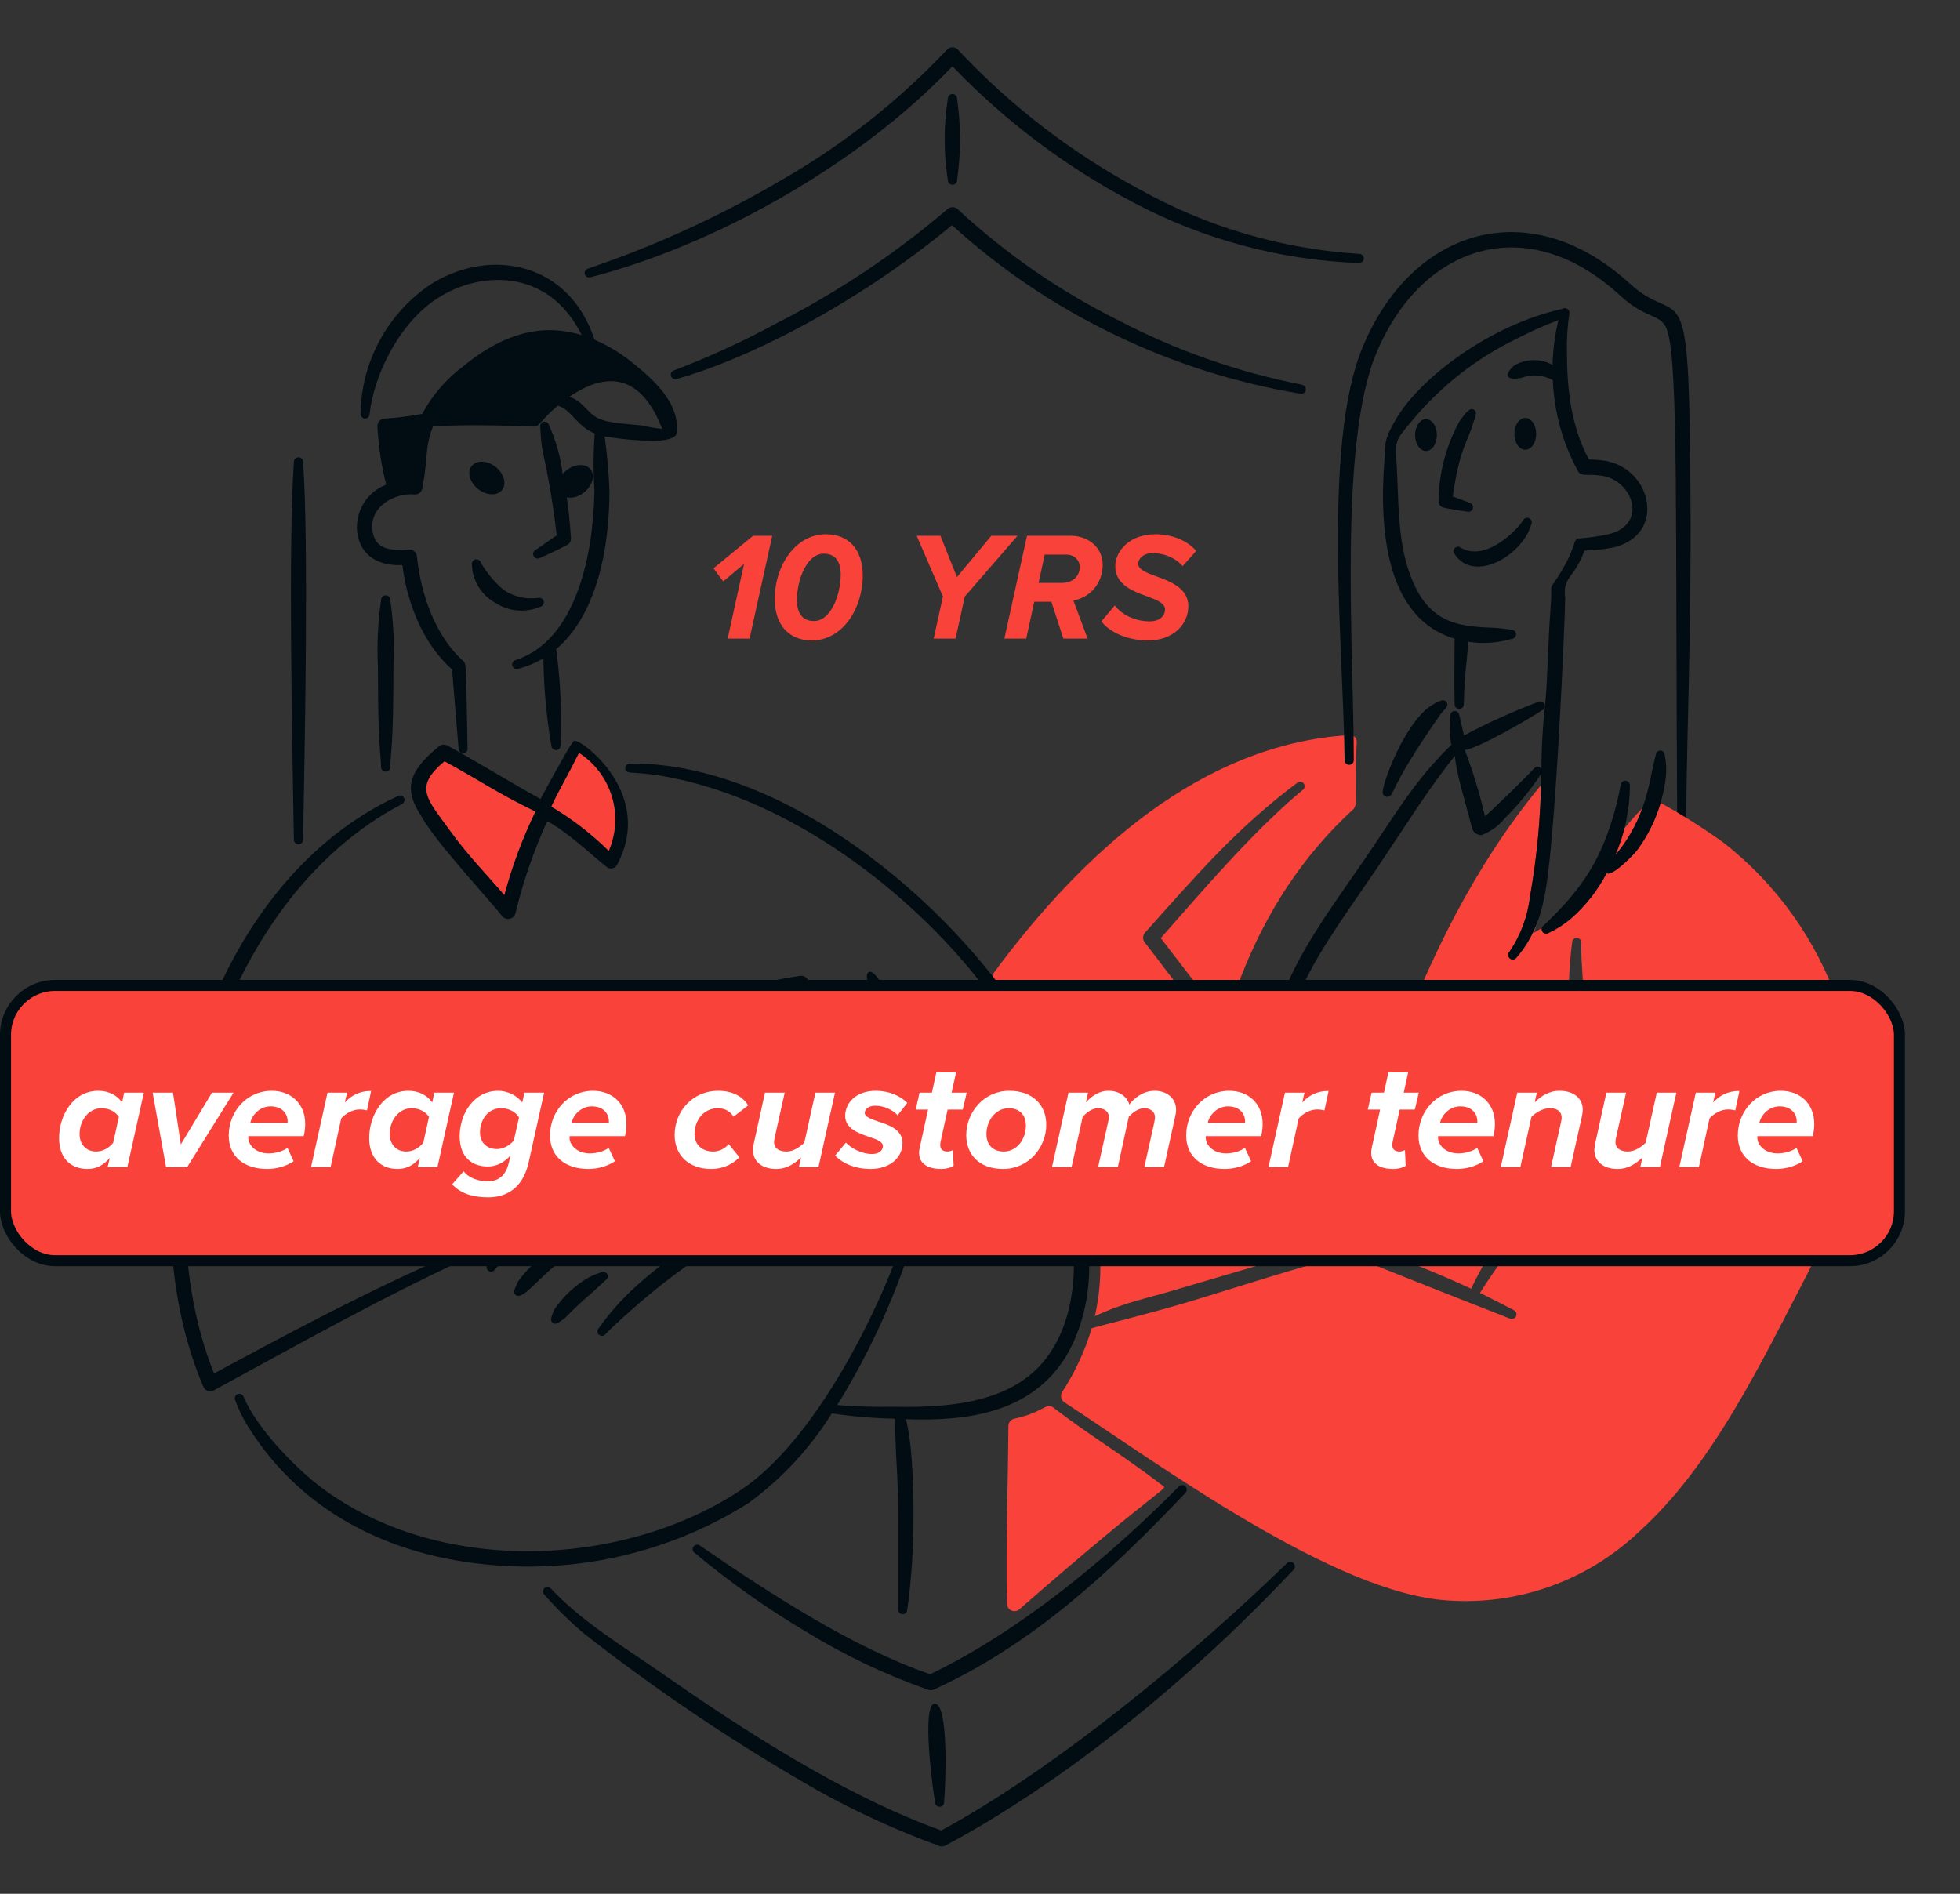 <svg width="178" height="172" viewBox="0 0 178 172" fill="none" xmlns="http://www.w3.org/2000/svg">
<rect x="0" y="0" width="178" height="172" fill="#333333" stroke="none"/>
<path d="M101.684 105.878C100.966 101.644 100.589 97.671 100.291 93.844C100.284 93.717 100.313 93.59 100.375 93.478C100.438 93.366 100.53 93.274 100.643 93.213C102.041 92.453 105.115 90.734 107.179 89.784C104.995 86.971 105.133 87.093 103.966 85.6C103.863 85.473 103.809 85.313 103.813 85.15C103.817 84.986 103.879 84.829 103.989 84.707C108.931 79.173 112.336 75.211 117.824 71.083C117.91 71.016 118.018 70.985 118.126 70.998C118.234 71.011 118.332 71.067 118.399 71.152C118.466 71.237 118.497 71.346 118.484 71.454C118.471 71.562 118.416 71.66 118.33 71.727C113.699 75.545 108.601 81.617 105.418 85.198C109.165 90.122 109.038 89.722 108.938 90.197C108.823 90.746 109.053 90.219 101.657 94.188C101.902 98.924 102.283 103.21 102.608 105.921C104.197 106.059 105.77 106.337 107.31 106.752C107.922 106.899 108.605 107.254 108.657 106.757C109.976 94.063 113.498 82.082 122.972 73.431L123.148 73.001C123.148 71.613 123.102 69.26 123.214 67.388C123.217 67.304 123.203 67.22 123.172 67.142C123.141 67.064 123.093 66.993 123.033 66.933C122.973 66.874 122.902 66.828 122.823 66.798C122.744 66.769 122.66 66.755 122.576 66.76C109.098 67.561 98.331 77.447 90.285 88.309C90.19 88.432 90.142 88.584 90.15 88.739C90.158 88.893 90.222 89.04 90.329 89.151C91.945 90.912 93.437 92.784 94.794 94.752C93.898 95.564 93.047 96.423 92.243 97.326C92.136 97.455 92.082 97.62 92.09 97.787C92.098 97.955 92.168 98.114 92.287 98.232C94.64 100.601 96.564 103.361 97.973 106.388C99.171 106.002 100.427 105.829 101.684 105.878Z" fill="#F9423A"/>
<path d="M131.943 45.094L133.483 45.666C133.586 45.699 133.673 45.77 133.725 45.864C133.776 45.959 133.789 46.071 133.761 46.175C133.732 46.279 133.664 46.368 133.572 46.423C133.479 46.479 133.368 46.495 133.263 46.471C132.555 46.359 132.381 46.363 131.107 46.111C130.969 46.076 130.847 45.994 130.763 45.879C130.679 45.764 130.637 45.623 130.646 45.481C130.674 42.976 131.316 40.517 132.515 38.318C133.191 37.349 133.506 37.008 133.857 37.21C134.155 37.403 134.047 37.719 133.771 38.482C133.341 39.999 132.67 40.556 132.055 44.263C132.007 44.541 131.965 44.818 131.943 45.094Z" fill="#010D13"/>
<path d="M132.12 50.346C133.832 52.969 138.236 50.513 139.071 47.616C139.094 47.567 139.108 47.514 139.111 47.459C139.114 47.405 139.106 47.35 139.088 47.299C139.069 47.248 139.041 47.2 139.005 47.16C138.969 47.12 138.925 47.087 138.875 47.063C138.826 47.039 138.773 47.026 138.719 47.023C138.664 47.02 138.61 47.028 138.559 47.046C138.507 47.064 138.46 47.092 138.419 47.129C138.379 47.165 138.346 47.209 138.322 47.258C137.815 48.088 134.968 51.063 132.691 49.758C132.612 49.687 132.509 49.65 132.403 49.654C132.297 49.657 132.197 49.702 132.123 49.778C132.049 49.854 132.007 49.956 132.007 50.062C132.006 50.168 132.047 50.27 132.12 50.346Z" fill="#010D13"/>
<path d="M153.126 74.281C153.24 63.686 153.721 55.587 153.457 38.952C153.232 24.768 152.2 29.592 148.045 25.782C139.053 17.537 128.333 20.568 123.761 31.496C120.05 40.367 122.02 59.016 122.111 69.07C122.117 69.178 122.164 69.279 122.243 69.353C122.321 69.426 122.425 69.467 122.533 69.466C122.641 69.465 122.744 69.422 122.821 69.347C122.898 69.272 122.943 69.169 122.946 69.062C122.946 59.119 121.542 40.235 125.015 32.02C129.212 22.09 138.782 19.159 147.099 26.811C149.693 29.197 150.927 28.359 151.455 30.149C152.427 33.442 152.148 47.722 152.315 74.279C152.309 74.336 152.316 74.393 152.334 74.447C152.352 74.5 152.38 74.55 152.419 74.592C152.457 74.634 152.503 74.667 152.555 74.69C152.607 74.713 152.663 74.725 152.719 74.725C152.776 74.725 152.832 74.714 152.884 74.691C152.936 74.668 152.983 74.635 153.021 74.593C153.059 74.551 153.088 74.502 153.107 74.448C153.125 74.395 153.131 74.338 153.126 74.281Z" fill="#010D13"/>
<path d="M126.048 72.362C125.784 72.418 125.674 72.24 125.586 72.11C125.316 71.65 127.59 65.402 130.161 63.969C130.659 63.691 131.119 63.414 131.372 63.77C131.605 64.099 131.255 64.336 130.865 64.814C126.081 71.618 126.658 72.299 126.048 72.362Z" fill="#010D13"/>
<path d="M137.53 39.404C137.53 39.787 137.635 40.155 137.82 40.426C138.006 40.698 138.258 40.85 138.52 40.85C138.783 40.85 139.034 40.698 139.22 40.426C139.406 40.155 139.51 39.787 139.51 39.404C139.51 39.02 139.406 38.652 139.22 38.381C139.034 38.109 138.783 37.957 138.52 37.957C138.258 37.957 138.006 38.109 137.82 38.381C137.635 38.652 137.53 39.02 137.53 39.404Z" fill="#010D13"/>
<path d="M128.512 39.514C128.512 39.898 128.616 40.266 128.802 40.537C128.987 40.808 129.239 40.96 129.502 40.96C129.764 40.96 130.016 40.808 130.202 40.537C130.387 40.266 130.491 39.898 130.491 39.514C130.491 39.13 130.387 38.762 130.202 38.491C130.016 38.22 129.764 38.067 129.502 38.067C129.239 38.067 128.987 38.22 128.802 38.491C128.616 38.762 128.512 39.13 128.512 39.514Z" fill="#010D13"/>
<path d="M42.857 51.302C42.883 52.017 43.095 52.713 43.474 53.321C43.852 53.929 44.382 54.427 45.013 54.767C45.612 55.152 46.296 55.384 47.005 55.443C47.715 55.501 48.428 55.385 49.082 55.104C49.136 55.089 49.186 55.063 49.229 55.029C49.273 54.995 49.309 54.952 49.336 54.903C49.363 54.855 49.38 54.801 49.385 54.746C49.391 54.691 49.386 54.635 49.37 54.582C49.354 54.529 49.327 54.479 49.291 54.436C49.256 54.394 49.212 54.358 49.163 54.333C49.114 54.307 49.06 54.292 49.004 54.288C48.949 54.283 48.893 54.29 48.841 54.307C47.762 54.45 46.668 54.197 45.761 53.596C44.925 52.894 44.218 52.052 43.671 51.108C43.642 51.004 43.574 50.914 43.481 50.859C43.387 50.804 43.276 50.787 43.171 50.812C43.065 50.837 42.973 50.902 42.915 50.993C42.856 51.085 42.836 51.195 42.857 51.302Z" fill="#010D13"/>
<path d="M43.422 44.419C43.603 44.562 43.804 44.678 44.011 44.759C44.219 44.841 44.43 44.887 44.632 44.894C44.834 44.902 45.023 44.871 45.189 44.804C45.355 44.736 45.493 44.633 45.598 44.501C45.702 44.369 45.769 44.21 45.796 44.033C45.823 43.856 45.809 43.665 45.754 43.47C45.7 43.276 45.606 43.081 45.478 42.898C45.35 42.716 45.191 42.548 45.01 42.405C44.828 42.262 44.628 42.146 44.42 42.065C44.213 41.983 44.002 41.938 43.8 41.93C43.598 41.922 43.408 41.953 43.243 42.02C43.077 42.088 42.938 42.191 42.834 42.323C42.73 42.455 42.662 42.614 42.635 42.791C42.608 42.968 42.623 43.159 42.677 43.354C42.732 43.549 42.826 43.743 42.954 43.926C43.081 44.108 43.24 44.276 43.422 44.419Z" fill="#010D13"/>
<path d="M53.631 42.629C53.121 41.982 51.865 42.139 51.101 43.054C50.913 41.514 50.492 40.011 49.853 38.597C49.824 38.495 49.757 38.409 49.666 38.356C49.575 38.303 49.468 38.288 49.365 38.312C49.263 38.337 49.175 38.4 49.118 38.488C49.061 38.577 49.04 38.684 49.06 38.787C49.129 39.45 49.078 39.733 49.258 40.859C49.83 43.424 50.263 46.017 50.556 48.628L48.643 49.949C48.593 49.974 48.548 50.008 48.512 50.05C48.476 50.092 48.449 50.141 48.432 50.194C48.416 50.247 48.41 50.303 48.416 50.358C48.422 50.413 48.439 50.466 48.466 50.514C48.521 50.611 48.612 50.682 48.719 50.713C48.826 50.743 48.941 50.73 49.038 50.676C49.873 50.294 50.103 50.225 51.568 49.458C51.666 49.395 51.744 49.306 51.795 49.202C51.845 49.097 51.865 48.981 51.854 48.865C51.714 47.066 51.665 46.439 51.469 45.167C52.87 45.476 54.438 43.653 53.631 42.629Z" fill="#010D13"/>
<path d="M57.045 32.632C56.103 31.918 55.078 31.321 53.993 30.854C51.648 23.712 44.432 22.478 39.15 25.8C37.205 27.097 35.605 28.849 34.489 30.904C33.373 32.959 32.775 35.255 32.746 37.593C32.746 37.701 32.786 37.804 32.86 37.883C32.933 37.962 33.034 38.01 33.142 38.018C33.195 38.02 33.248 38.011 33.298 37.992C33.349 37.974 33.395 37.945 33.433 37.908C33.472 37.872 33.504 37.828 33.526 37.779C33.547 37.73 33.559 37.677 33.56 37.624C33.965 33.961 36.352 29.16 39.895 26.987C43.5 24.717 49.732 24.21 52.826 30.427C49.616 29.457 46.105 29.941 42.043 33.287C40.511 34.434 39.249 35.904 38.345 37.591C34.9 38.206 34.847 37.829 34.452 38.239C34.329 38.376 34.266 38.556 34.276 38.74C34.367 40.52 34.634 42.288 35.074 44.015C34.232 44.336 33.517 44.924 33.04 45.688C32.562 46.453 32.347 47.352 32.428 48.25C32.621 50.071 33.903 51.437 36.542 51.323C36.96 54.744 38.416 58.472 41.053 60.802L41.647 68.012C41.647 68.066 41.659 68.119 41.68 68.168C41.702 68.218 41.733 68.262 41.772 68.299C41.811 68.336 41.857 68.365 41.908 68.384C41.958 68.403 42.012 68.411 42.066 68.408C42.121 68.407 42.175 68.395 42.226 68.372C42.276 68.349 42.321 68.316 42.358 68.275C42.395 68.234 42.423 68.186 42.441 68.133C42.459 68.081 42.466 68.026 42.461 67.971C42.319 60.023 42.329 60.285 42.066 60.024C39.522 57.782 38.196 53.884 37.864 50.535C37.844 50.354 37.756 50.187 37.617 50.069C37.477 49.952 37.298 49.892 37.116 49.903C35.633 49.994 34.025 50.04 33.817 48.113C33.596 45.963 35.833 44.768 37.645 44.904C37.806 44.917 37.966 44.87 38.095 44.774C38.224 44.677 38.314 44.537 38.348 44.379C38.899 41.567 38.54 40.754 39.327 38.725C42.176 38.553 45.497 38.629 48.443 38.745C49.051 38.773 48.959 38.274 50.652 36.845C51.88 37.172 52.39 38.732 54.011 39.37C53.881 41.102 53.872 42.842 53.985 44.576C53.886 50.383 52.334 58.164 46.815 59.953C46.709 59.982 46.619 60.052 46.565 60.147C46.511 60.243 46.497 60.355 46.527 60.461C46.556 60.567 46.626 60.656 46.721 60.71C46.816 60.764 46.929 60.778 47.035 60.749C47.846 60.537 48.625 60.215 49.35 59.793C49.381 62.454 49.622 65.108 50.071 67.731C50.08 67.84 50.13 67.942 50.212 68.015C50.294 68.088 50.4 68.127 50.51 68.124C50.566 68.123 50.62 68.111 50.67 68.087C50.721 68.064 50.766 68.031 50.803 67.99C50.84 67.948 50.868 67.9 50.886 67.848C50.904 67.795 50.91 67.739 50.906 67.684C51.037 64.77 50.904 61.851 50.508 58.961C54.292 55.75 55.349 49.562 55.349 44.578C55.29 42.925 55.143 41.276 54.91 39.639C56.255 39.866 57.615 39.999 58.979 40.035C59.623 40.083 61.38 39.988 61.442 39.347C61.806 36.574 59.251 34.354 57.045 32.632ZM58.277 38.64C57.019 38.492 55.241 38.468 54.252 37.952C53.31 37.466 52.909 36.399 51.7 36.041C55.595 33.375 58.438 34.527 60.138 38.95C59.511 38.887 58.89 38.784 58.277 38.64Z" fill="#010D13"/>
<path d="M52.294 67.295C53.188 67.467 59.409 72.266 56.033 78.561C55.988 78.641 55.926 78.71 55.852 78.763C55.777 78.817 55.691 78.853 55.601 78.87C55.51 78.886 55.417 78.882 55.329 78.859C55.24 78.835 55.157 78.792 55.087 78.733C53.497 77.464 51.608 75.618 49.698 74.58C48.476 77.265 47.511 80.06 46.817 82.928C46.787 83.053 46.723 83.168 46.631 83.26C46.54 83.351 46.425 83.415 46.299 83.444C46.173 83.473 46.041 83.466 45.919 83.425C45.797 83.383 45.689 83.309 45.606 83.209C44.27 81.517 39.626 76.558 38.282 74.164C36.811 71.905 36.783 70.277 39.866 67.785C39.974 67.698 40.105 67.645 40.242 67.632C40.38 67.619 40.518 67.647 40.64 67.713C43.175 69.097 47.036 71.457 49.087 72.563C52.223 66.783 52.088 67.252 52.294 67.295ZM40.372 69.144C37.542 71.514 38.77 72.51 40.9 75.476C42.448 77.631 44.199 79.418 45.802 81.283C46.5 78.676 47.442 76.14 48.617 73.71C45.096 71.991 43.59 70.894 40.372 69.144ZM52.584 68.376C51.552 70.495 50.803 71.673 50.076 73.257C51.971 74.378 53.722 75.728 55.288 77.276C55.962 75.712 56.059 73.96 55.563 72.332C55.068 70.703 54.011 69.302 52.58 68.379L52.584 68.376Z" fill="#010D13"/>
<path d="M44.202 112.76C43.748 111.507 37.637 96.351 36.548 96.799C35.28 97.362 42.801 111.929 43.328 112.925C33.599 117.012 24.677 121.937 19.434 124.741C12.523 107.361 19.804 81.752 36.504 73.028C36.553 73.005 36.597 72.973 36.634 72.933C36.671 72.894 36.699 72.847 36.718 72.796C36.736 72.745 36.744 72.691 36.742 72.637C36.739 72.583 36.726 72.53 36.702 72.481C36.653 72.385 36.568 72.311 36.465 72.276C36.363 72.24 36.25 72.246 36.152 72.292C17.723 80.77 11.04 108.547 18.467 125.951C18.504 126.038 18.559 126.116 18.628 126.18C18.697 126.244 18.778 126.293 18.867 126.324C18.956 126.355 19.051 126.367 19.145 126.36C19.238 126.352 19.33 126.325 19.413 126.281C26.249 122.574 35.495 117.331 44.137 113.49C44.206 113.46 44.265 113.412 44.309 113.352C44.353 113.291 44.38 113.219 44.387 113.145C44.394 113.07 44.38 112.995 44.347 112.927C44.315 112.859 44.265 112.802 44.202 112.76Z" fill="#010D13"/>
<path d="M71.102 104.485C68.617 104.167 66.156 103.687 63.733 103.048C63.623 103.013 63.525 102.95 63.447 102.864C63.37 102.779 63.317 102.674 63.293 102.562C62.291 98.524 62.322 98.913 60.632 92.677C60.59 92.516 60.607 92.345 60.679 92.195C60.752 92.045 60.875 91.926 61.027 91.858C64.756 90.323 68.655 89.241 72.642 88.634C72.802 88.605 72.967 88.634 73.108 88.715C73.249 88.796 73.356 88.925 73.411 89.078C74.713 92.803 74.974 95.774 75.325 99.867C75.332 99.954 71.557 104.571 71.102 104.485ZM72.311 90.087C68.83 90.677 65.418 91.619 62.127 92.899C62.962 95.854 63.817 98.964 64.503 101.895C66.64 102.486 68.806 102.968 70.992 103.338L74.424 99.468C73.938 96.296 73.232 93.162 72.311 90.087H72.311Z" fill="#010D13"/>
<path d="M93.229 93.067C86.309 81.846 71.102 69.203 57.199 69.347C57.145 69.345 57.09 69.355 57.04 69.374C56.989 69.394 56.943 69.424 56.904 69.462C56.865 69.5 56.834 69.546 56.813 69.596C56.792 69.646 56.781 69.7 56.781 69.755C56.781 70.535 57.605 69.784 62.324 70.934C74.291 73.819 85.98 83.723 91.914 93.317C89.609 95.881 86.917 98.433 84.776 101.171C84.049 98.505 80.159 87.689 78.911 88.281C78.379 88.534 79.02 89.943 80.252 92.833C81.742 96.295 82.358 98.216 83.353 100.77C83.772 101.874 84.213 102.968 84.63 104.064C84.664 104.17 84.739 104.257 84.837 104.309C84.935 104.36 85.049 104.371 85.156 104.339C85.262 104.307 85.352 104.235 85.405 104.138C85.459 104.041 85.473 103.927 85.443 103.82C85.298 103.287 85.179 102.749 85.048 102.214C85.02 102.104 86.94 100.051 87.335 99.634C89.249 97.656 91.272 95.794 93.164 93.817C93.254 93.715 93.308 93.587 93.319 93.452C93.331 93.317 93.299 93.182 93.229 93.067Z" fill="#010D13"/>
<path d="M44.925 115.326C47.419 112.673 48.853 110.527 52.052 110.923C54.483 111.224 55.368 112.106 59.025 112.157C60.389 112.177 61.752 112.071 63.072 112.06C63.182 112.063 63.289 112.022 63.368 111.946C63.448 111.871 63.495 111.766 63.498 111.656C63.5 111.546 63.459 111.44 63.384 111.36C63.308 111.28 63.204 111.234 63.094 111.231C61.573 111.137 59.993 111.029 58.431 110.861C55.124 110.509 54.338 109.809 52.228 109.54C51.203 109.385 50.155 109.488 49.18 109.838C48.204 110.188 47.331 110.775 46.638 111.546C45.691 112.517 44.898 113.626 44.284 114.835C44.249 114.876 44.223 114.924 44.207 114.976C44.192 115.027 44.187 115.082 44.193 115.136C44.199 115.189 44.216 115.241 44.243 115.288C44.27 115.335 44.307 115.376 44.35 115.408C44.393 115.441 44.442 115.465 44.494 115.479C44.547 115.493 44.601 115.496 44.655 115.488C44.709 115.481 44.76 115.462 44.806 115.435C44.853 115.407 44.893 115.37 44.925 115.326Z" fill="#010D13"/>
<path d="M50.248 115.089C50.858 114.546 51.513 114.055 52.206 113.622C52.258 113.604 52.305 113.575 52.346 113.538C52.386 113.5 52.418 113.455 52.441 113.405C52.463 113.355 52.476 113.301 52.477 113.246C52.478 113.191 52.468 113.136 52.448 113.085C52.409 112.984 52.331 112.902 52.233 112.857C52.134 112.812 52.021 112.808 51.919 112.845C50.779 113.082 49.727 113.634 48.885 114.438C48.188 114.996 47.573 115.649 47.058 116.377C46.719 117.077 46.557 117.387 46.839 117.616C47.427 118.102 48.77 116.278 50.248 115.089Z" fill="#010D13"/>
<path d="M51.282 119.73C52.098 118.886 52.957 118.084 53.856 117.328C53.873 117.311 54.841 116.405 54.974 116.29C55.023 116.264 55.068 116.228 55.103 116.184C55.139 116.141 55.166 116.09 55.181 116.036C55.197 115.982 55.202 115.926 55.195 115.87C55.188 115.814 55.17 115.76 55.142 115.711C55.114 115.663 55.076 115.62 55.031 115.586C54.986 115.553 54.934 115.528 54.88 115.515C54.825 115.501 54.768 115.499 54.713 115.509C54.657 115.518 54.604 115.538 54.556 115.568C54.065 115.726 53.593 115.94 53.149 116.204C52.035 116.916 51.077 117.847 50.333 118.94C50.058 119.614 49.919 119.928 50.201 120.144C50.468 120.345 50.674 120.163 51.282 119.73Z" fill="#010D13"/>
<path d="M54.977 121.182C55.983 120.156 57.249 119.05 58.343 118.107C61.646 115.286 65.254 112.843 69.099 110.824C71.9 109.286 77.211 106.666 78.976 105.866C79.075 105.82 79.152 105.738 79.193 105.637C79.234 105.536 79.235 105.424 79.196 105.322C79.151 105.221 79.069 105.141 78.966 105.099C78.864 105.058 78.749 105.058 78.646 105.1C71.383 107.801 63.08 111.877 57.441 117.113C56.295 118.185 55.263 119.372 54.361 120.656C54.326 120.696 54.299 120.743 54.282 120.794C54.265 120.845 54.258 120.899 54.262 120.952C54.266 121.006 54.28 121.058 54.304 121.106C54.328 121.154 54.362 121.197 54.403 121.231C54.443 121.266 54.491 121.293 54.542 121.309C54.593 121.326 54.647 121.332 54.7 121.327C54.754 121.323 54.806 121.307 54.853 121.283C54.901 121.258 54.943 121.224 54.977 121.182Z" fill="#010D13"/>
<path d="M97.915 108.598C96.453 104.147 93.719 101.509 91.161 98.364C91.129 98.32 91.089 98.284 91.043 98.256C90.997 98.228 90.946 98.21 90.893 98.202C90.84 98.194 90.786 98.196 90.734 98.209C90.681 98.222 90.632 98.246 90.589 98.278C90.504 98.344 90.447 98.44 90.431 98.547C90.415 98.654 90.441 98.763 90.503 98.851C93.146 102.716 95.511 105.512 96.596 109.023C97.986 113.141 97.949 118.782 95.564 122.553C92.667 127.307 86.67 127.891 81.068 127.764C79.39 127.797 77.71 127.746 76.037 127.609C79.193 122.518 81.64 117.021 83.312 111.269C83.343 111.164 83.331 111.051 83.279 110.954C83.227 110.858 83.139 110.786 83.034 110.755C82.929 110.724 82.816 110.736 82.719 110.788C82.623 110.84 82.551 110.928 82.52 111.033C80.078 118.843 73.985 130.937 67.212 135.371C56.5 142.457 39.486 143.19 28.74 134.76C26.632 133.079 23.296 129.673 22.118 126.848C22.077 126.748 21.999 126.668 21.9 126.625C21.802 126.582 21.69 126.58 21.59 126.618C21.489 126.656 21.407 126.733 21.362 126.83C21.317 126.928 21.312 127.04 21.348 127.141C21.66 127.992 22.058 128.808 22.536 129.577C27.636 137.769 36.283 141.68 45.698 142.211C53.539 142.694 61.335 140.7 67.981 136.511C71 134.305 73.567 131.541 75.543 128.367C77.449 128.653 79.371 128.813 81.298 128.847C81.307 132.585 81.556 133.605 81.556 137.208C81.574 138.433 81.556 135.434 81.556 146.168C81.55 146.278 81.588 146.385 81.662 146.467C81.735 146.55 81.838 146.599 81.948 146.606C82.058 146.613 82.166 146.577 82.249 146.504C82.332 146.432 82.383 146.33 82.392 146.22C82.709 143.926 82.893 141.616 82.942 139.301C82.99 136.393 82.974 131.728 82.279 128.895C88.076 129.111 93.667 128.214 96.755 123.282C99.375 118.913 99.429 113.421 97.915 108.598Z" fill="#010D13"/>
<path d="M105.502 134.862C101.474 131.8 99.052 130.445 95.669 127.845C95.012 127.333 94.788 128.27 92.106 128.852C91.954 128.888 91.82 128.974 91.724 129.097C91.628 129.219 91.577 129.37 91.578 129.525C91.549 134.392 91.337 140.338 91.446 145.678C91.451 145.805 91.492 145.928 91.564 146.033C91.636 146.138 91.736 146.221 91.852 146.272C91.968 146.323 92.097 146.341 92.222 146.323C92.348 146.305 92.467 146.252 92.564 146.171C106.211 134.246 106.162 135.341 105.502 134.862Z" fill="#F9423A"/>
<path d="M84.475 152.061C92.645 148.124 100.729 141.416 107.066 135.003C107.145 134.925 107.251 134.882 107.362 134.882C107.473 134.882 107.58 134.925 107.659 135.003C107.734 135.082 107.775 135.187 107.775 135.296C107.775 135.405 107.734 135.51 107.659 135.59C100.836 142.772 93.834 149.309 84.827 153.444C84.662 153.524 84.472 153.535 84.299 153.475C80.396 152.101 76.65 150.315 73.125 148.148C69.589 146.046 66.227 143.664 63.072 141.025C63.028 140.994 62.99 140.954 62.961 140.908C62.933 140.862 62.914 140.811 62.906 140.757C62.898 140.703 62.901 140.648 62.915 140.596C62.928 140.543 62.953 140.494 62.986 140.452C63.018 140.409 63.059 140.372 63.105 140.345C63.151 140.318 63.202 140.3 63.255 140.292C63.308 140.284 63.362 140.287 63.414 140.301C63.466 140.314 63.515 140.338 63.557 140.37C69.984 144.779 77.449 149.64 84.475 152.061Z" fill="#010D13"/>
<path d="M85.486 166.249C95.917 160.589 108.26 150.343 116.876 141.975C116.953 141.898 117.058 141.854 117.167 141.853C117.276 141.851 117.382 141.892 117.462 141.966C117.542 142.041 117.589 142.144 117.595 142.253C117.601 142.362 117.564 142.469 117.493 142.551C106.68 154.057 95.145 162.667 85.861 167.617C85.777 167.662 85.685 167.689 85.591 167.697C85.496 167.704 85.401 167.692 85.311 167.661C81.527 166.282 77.857 164.61 74.334 162.658C66.912 158.433 59.81 153.668 53.086 148.403C51.782 147.305 50.561 146.111 49.435 144.83C49.396 144.792 49.365 144.746 49.344 144.695C49.324 144.645 49.314 144.591 49.315 144.536C49.315 144.481 49.327 144.427 49.35 144.377C49.372 144.327 49.404 144.283 49.444 144.245C49.484 144.208 49.531 144.18 49.583 144.161C49.634 144.143 49.689 144.135 49.743 144.138C49.798 144.141 49.851 144.155 49.9 144.18C49.949 144.204 49.993 144.238 50.028 144.28C52.9 147.329 56.556 149.499 59.949 151.864C67.671 157.249 76.648 163.061 85.486 166.249Z" fill="#010D13"/>
<path d="M84.927 163.706C84.93 163.76 84.943 163.813 84.966 163.862C84.989 163.911 85.022 163.955 85.062 163.991C85.103 164.027 85.15 164.055 85.201 164.073C85.252 164.091 85.306 164.098 85.36 164.095C85.414 164.092 85.467 164.078 85.516 164.053C85.564 164.029 85.607 163.996 85.643 163.955C85.678 163.914 85.705 163.867 85.722 163.815C85.739 163.764 85.745 163.709 85.741 163.655C85.881 161.9 86.171 154.625 84.861 154.734C83.707 154.827 84.668 162.359 84.927 163.706Z" fill="#010D13"/>
<path d="M86.496 6.02C77.789 15.165 64.652 22.344 53.611 25.185C53.559 25.199 53.505 25.203 53.452 25.197C53.399 25.19 53.347 25.173 53.3 25.147C53.253 25.121 53.212 25.085 53.179 25.043C53.146 25.001 53.121 24.952 53.107 24.901C53.092 24.849 53.088 24.795 53.095 24.741C53.101 24.688 53.118 24.636 53.145 24.589C53.171 24.543 53.206 24.501 53.249 24.468C53.291 24.435 53.339 24.41 53.391 24.396C59.493 22.329 65.367 19.644 70.922 16.382C76.503 13.194 81.581 9.198 85.992 4.523C86.058 4.452 86.139 4.395 86.228 4.357C86.318 4.319 86.414 4.3 86.512 4.302C86.609 4.303 86.705 4.325 86.793 4.366C86.881 4.407 86.96 4.466 87.024 4.54C91.8 9.644 97.38 13.93 103.543 17.229C109.669 20.636 116.48 22.627 123.476 23.057C123.583 23.067 123.683 23.118 123.753 23.199C123.824 23.28 123.86 23.386 123.854 23.494C123.849 23.601 123.802 23.702 123.723 23.776C123.644 23.849 123.54 23.89 123.432 23.888C116.271 23.627 109.262 21.747 102.931 18.391C96.821 15.181 91.271 11.003 86.496 6.02Z" fill="#010D13"/>
<path d="M86.455 20.451C77.167 28.15 67.185 32.835 61.444 34.422C61.393 34.438 61.339 34.444 61.285 34.439C61.232 34.434 61.18 34.418 61.132 34.393C61.085 34.368 61.043 34.334 61.008 34.292C60.974 34.251 60.948 34.203 60.932 34.152C60.916 34.1 60.911 34.046 60.916 33.993C60.921 33.939 60.936 33.887 60.962 33.84C60.987 33.792 61.021 33.75 61.062 33.716C61.104 33.681 61.151 33.656 61.203 33.64C64.365 32.436 67.443 31.025 70.419 29.416C76.026 26.567 81.275 23.064 86.058 18.98C86.193 18.868 86.365 18.81 86.54 18.818C86.715 18.826 86.881 18.9 87.004 19.024C91.338 23.05 96.227 26.432 101.522 29.068C106.783 31.819 112.414 33.797 118.24 34.941C118.349 34.96 118.447 35.021 118.513 35.111C118.579 35.201 118.607 35.313 118.591 35.423C118.57 35.531 118.507 35.626 118.417 35.689C118.327 35.752 118.216 35.777 118.107 35.76C112.144 34.769 106.357 32.915 100.929 30.256C95.661 27.694 90.787 24.392 86.455 20.451Z" fill="#010D13"/>
<path d="M86.08 8.955C85.693 11.41 85.693 13.909 86.08 16.364C86.08 16.475 86.124 16.581 86.203 16.66C86.281 16.738 86.387 16.782 86.498 16.782C86.609 16.782 86.715 16.738 86.794 16.66C86.872 16.581 86.916 16.475 86.916 16.364C87.277 13.908 87.277 11.412 86.916 8.955C86.916 8.844 86.872 8.738 86.794 8.66C86.715 8.581 86.609 8.537 86.498 8.537C86.387 8.537 86.281 8.581 86.203 8.66C86.124 8.738 86.08 8.844 86.08 8.955Z" fill="#010D13"/>
<path d="M26.69 41.95C26.165 49.42 26.548 68.114 26.69 76.264C26.69 76.375 26.734 76.481 26.812 76.56C26.891 76.638 26.997 76.682 27.108 76.682C27.219 76.682 27.325 76.638 27.403 76.56C27.482 76.481 27.526 76.375 27.526 76.264C27.668 68.125 28.051 49.427 27.526 41.95C27.526 41.839 27.482 41.733 27.403 41.655C27.325 41.576 27.219 41.532 27.108 41.532C26.997 41.532 26.891 41.576 26.812 41.655C26.734 41.733 26.69 41.839 26.69 41.95Z" fill="#010D13"/>
<path d="M34.609 54.488C34.317 56.498 34.221 58.532 34.323 60.56C34.323 68.037 34.581 68.249 34.609 69.666C34.609 69.777 34.653 69.884 34.731 69.962C34.81 70.04 34.916 70.084 35.027 70.084C35.138 70.084 35.244 70.04 35.322 69.962C35.401 69.884 35.445 69.777 35.445 69.666C35.478 68.118 35.73 67.919 35.73 60.56C35.832 58.532 35.736 56.498 35.445 54.488C35.445 54.377 35.401 54.271 35.322 54.193C35.244 54.114 35.138 54.07 35.027 54.07C34.916 54.07 34.81 54.114 34.731 54.193C34.653 54.271 34.609 54.377 34.609 54.488Z" fill="#010D13"/>
<path d="M40.9 75.48C42.448 77.635 44.199 79.422 45.802 81.287C46.499 78.68 47.442 76.144 48.617 73.714C45.091 71.994 43.586 70.894 40.368 69.147C37.542 71.518 38.766 72.514 40.9 75.48Z" fill="#F9423A"/>
<path d="M52.58 68.38C51.548 70.5 50.799 71.677 50.072 73.261C51.968 74.383 53.718 75.732 55.285 77.28C55.959 75.716 56.058 73.964 55.563 72.335C55.067 70.705 54.011 69.304 52.58 68.38Z" fill="#F9423A"/>
<path d="M147.528 75.228C147.311 76.064 147.032 76.882 146.693 77.677C147.759 76.415 148.59 74.972 149.147 73.418C148.577 73.993 148.037 74.597 147.528 75.228Z" fill="#F9423A"/>
<path d="M167.006 91.3C165.02 85.449 161.365 80.306 156.492 76.508C154.669 75.2 152.77 74 150.805 72.916C150.363 74.475 149.636 75.939 148.661 77.234C148.273 77.718 146.442 79.596 145.904 79.307C145.091 80.865 143.997 82.259 142.678 83.42C142.065 83.944 141.384 84.384 140.654 84.726C140.585 84.773 140.503 84.797 140.419 84.796C140.335 84.796 140.254 84.769 140.185 84.721C140.117 84.673 140.065 84.606 140.035 84.527C140.006 84.449 140.002 84.364 140.022 84.282C139.782 84.439 139.539 84.585 139.291 84.722C139.446 84.285 139.592 83.847 139.728 83.406C139.319 84.734 138.63 85.959 137.707 86.998C137.671 87.042 137.627 87.077 137.577 87.103C137.527 87.129 137.473 87.144 137.417 87.148C137.361 87.152 137.304 87.145 137.251 87.127C137.198 87.109 137.149 87.08 137.108 87.042C137.066 87.004 137.033 86.959 137.009 86.908C136.986 86.857 136.973 86.802 136.971 86.746C136.97 86.689 136.979 86.634 137 86.581C137.021 86.529 137.052 86.482 137.091 86.442C138.116 84.93 138.757 83.192 138.961 81.376C139.551 78.053 139.88 74.689 139.944 71.314C133.924 78.596 129.815 87.044 126.51 95.936C125.521 98.662 124.509 101.354 123.672 104.106C122.468 108.102 122.79 108.269 122.21 108.597C121.418 109.044 120.115 107.681 114.734 107.79L114.722 107.956C114.72 108.011 114.708 108.066 114.685 108.116C114.661 108.166 114.628 108.211 114.587 108.248C114.546 108.285 114.497 108.313 114.445 108.331C114.392 108.348 114.336 108.354 114.281 108.349C114.172 108.341 114.069 108.29 113.996 108.209C113.922 108.127 113.883 108.02 113.886 107.91V107.818C109.702 108.009 109.052 108.558 107.86 108.27C104.428 107.437 101.582 106.96 98.421 107.453C99.995 111.281 100.348 115.503 99.433 119.54C102.328 118.203 103.924 118.009 107.351 116.968C123.353 112.245 121.826 112.656 123.827 113.17C127.158 114.269 130.422 115.563 133.6 117.046C134.969 114.189 136.68 111.509 138.697 109.065C142.458 104.216 144.083 102.953 145.405 101.85C145.441 101.812 145.486 101.782 145.534 101.76C145.583 101.739 145.635 101.728 145.689 101.727C145.742 101.726 145.795 101.736 145.844 101.755C145.893 101.775 145.938 101.804 145.977 101.841C146.051 101.919 146.092 102.023 146.092 102.13C146.092 102.238 146.051 102.342 145.977 102.42C142.689 106.694 140.796 108.276 137.222 113.335C136.418 114.437 135.122 116.259 134.401 117.426C135.744 118.082 136.981 118.737 137.486 118.996C137.584 119.045 137.66 119.13 137.696 119.233C137.733 119.336 137.728 119.45 137.682 119.549C137.636 119.649 137.553 119.727 137.451 119.766C137.348 119.805 137.235 119.803 137.134 119.76C121.059 113.472 122.736 113.944 122.301 114.039C118.542 114.861 112.377 116.913 107.747 118.301C103.391 119.57 100.532 120.235 99.147 120.631C98.537 122.682 97.633 124.634 96.463 126.425C96.415 126.502 96.382 126.587 96.367 126.677C96.352 126.766 96.355 126.857 96.375 126.946C96.395 127.034 96.433 127.117 96.486 127.191C96.538 127.265 96.605 127.327 96.682 127.375C105.323 133.027 121.216 144.727 131.481 145.357C134.653 145.582 137.837 145.142 140.829 144.066C143.821 142.99 146.556 141.301 148.858 139.108C155.523 133.099 159.945 123.752 164.058 115.851C168.275 107.586 170.002 100.143 167.006 91.3ZM143.686 93.121C143.677 93.256 143.629 93.384 143.546 93.491C143.464 93.597 143.352 93.677 143.225 93.719C140.958 94.579 139.307 95.317 137.377 96.135C138.658 97.207 139.863 98.368 140.983 99.608C141.101 99.745 141.161 99.924 141.148 100.105C141.136 100.286 141.053 100.455 140.917 100.576C137.803 103.426 132.6 108.632 130.051 111.321C129.673 111.742 129.095 111.159 129.435 110.767C132.584 107.005 135.94 103.421 139.488 100.032C138.262 98.771 136.961 97.585 135.594 96.478C135.5 96.401 135.428 96.302 135.384 96.189C135.341 96.076 135.327 95.954 135.344 95.834C135.361 95.715 135.409 95.602 135.483 95.506C135.557 95.41 135.654 95.335 135.766 95.288C138.127 94.337 139.857 93.511 142.343 92.593C142.437 91.071 142.451 87.836 142.782 85.561C142.789 85.453 142.838 85.352 142.919 85.281C143 85.209 143.107 85.172 143.215 85.179C143.323 85.186 143.424 85.235 143.495 85.316C143.567 85.397 143.603 85.503 143.597 85.611C143.6 88.58 143.93 88.743 143.686 93.121Z" fill="#F9423A"/>
<path d="M151.191 68.584C151.193 68.476 151.153 68.372 151.078 68.294C151.003 68.216 150.901 68.171 150.793 68.168C150.685 68.166 150.581 68.206 150.503 68.281C150.425 68.355 150.38 68.458 150.377 68.566C149.754 70.716 149.676 74.115 146.694 77.677C147.56 75.678 148.012 73.525 148.023 71.346C148.03 71.237 147.993 71.13 147.922 71.047C147.85 70.965 147.749 70.913 147.64 70.904C147.532 70.894 147.423 70.928 147.339 70.997C147.254 71.066 147.2 71.165 147.187 71.274C146.961 72.505 146.653 73.72 146.264 74.91C145.211 78.114 143.747 80.708 140.192 84.049C140.146 84.078 140.107 84.117 140.076 84.162C140.046 84.207 140.024 84.257 140.014 84.311C140.004 84.364 140.004 84.419 140.016 84.472C140.028 84.525 140.05 84.575 140.082 84.619C140.145 84.708 140.24 84.768 140.347 84.787C140.454 84.807 140.564 84.783 140.654 84.723C141.384 84.381 142.065 83.943 142.678 83.42C143.997 82.26 145.091 80.866 145.904 79.31C146.442 79.599 148.273 77.721 148.661 77.236C150.134 75.242 151.046 72.89 151.301 70.424C151.351 69.809 151.314 69.189 151.191 68.584Z" fill="#010D13"/>
<path d="M145.889 41.873C145.367 41.781 144.837 41.734 144.306 41.734C142.697 38.806 142.304 35.355 142.304 32.002C142.275 30.823 142.348 29.643 142.523 28.476C142.537 28.396 142.527 28.314 142.495 28.239C142.462 28.165 142.409 28.101 142.341 28.057C142.273 28.012 142.194 27.988 142.113 27.987C142.031 27.987 141.952 28.01 141.884 28.054C135.275 29.516 129.025 34.31 126.84 37.966C125.643 39.968 125.835 40.185 125.722 41.887C125.237 48.3 125.938 56.181 132.101 58.004C132.101 59.483 132.05 61.98 132.101 63.968C132.101 64.079 132.145 64.185 132.223 64.263C132.302 64.342 132.408 64.386 132.519 64.386C132.63 64.386 132.736 64.342 132.815 64.263C132.893 64.185 132.937 64.079 132.937 63.968C133.01 61.089 133.165 60.749 133.345 58.286C134.657 58.492 135.997 58.404 137.27 58.028C137.326 58.027 137.381 58.014 137.433 57.992C137.484 57.969 137.529 57.936 137.568 57.895C137.606 57.854 137.635 57.806 137.654 57.753C137.673 57.701 137.681 57.645 137.678 57.589C137.675 57.533 137.661 57.479 137.637 57.428C137.612 57.378 137.578 57.334 137.535 57.297C137.493 57.26 137.444 57.233 137.391 57.215C137.338 57.198 137.281 57.192 137.226 57.197C136.652 57.093 136.071 57.03 135.489 57.009C132.061 56.885 129.494 56.431 127.944 51.862C127.037 49.196 127.011 46.181 126.912 43.711C126.767 39.628 126.384 40.468 128.408 38.004C130.954 34.991 134.101 32.541 137.646 30.81C138.903 30.154 140.199 29.574 141.527 29.074C141.206 30.408 141.03 31.772 141 33.144C140.461 32.845 139.853 32.694 139.238 32.706C138.622 32.717 138.02 32.891 137.492 33.209C136.437 34.167 136.942 34.585 138.197 34.306C138.656 34.141 139.145 34.076 139.632 34.113C140.119 34.15 140.592 34.289 141.022 34.521C141.136 37.412 141.915 40.237 143.3 42.777C143.6 43.366 144.267 42.977 145.631 43.236C148.271 43.752 149.605 47.483 146.291 48.466C145.366 48.688 144.424 48.832 143.475 48.896C142.639 48.965 143.475 49.562 140.968 53.156C140.796 53.401 140.947 53.609 140.815 55.242C140.596 57.901 140.52 62.512 140.308 64.1C140.098 66.006 139.991 67.921 139.987 69.838C139.954 69.78 139.908 69.731 139.851 69.696C139.795 69.661 139.731 69.64 139.664 69.636C139.598 69.632 139.532 69.644 139.471 69.672C139.411 69.7 139.358 69.742 139.318 69.795C138.507 70.672 135.396 73.712 134.853 74.141C134.39 72.094 133.78 70.082 133.026 68.121C134.204 67.991 138.845 65.313 140.066 64.495C140.116 64.47 140.16 64.435 140.197 64.392C140.233 64.35 140.26 64.301 140.277 64.247C140.293 64.194 140.299 64.138 140.294 64.083C140.288 64.027 140.272 63.973 140.246 63.924C140.219 63.875 140.183 63.832 140.139 63.797C140.096 63.762 140.046 63.736 139.992 63.721C139.938 63.706 139.882 63.702 139.827 63.709C139.772 63.715 139.718 63.733 139.67 63.761C137.37 64.626 135.13 65.64 132.962 66.795C132.962 66.795 132.912 66.669 132.52 64.925C132.505 64.817 132.447 64.719 132.36 64.654C132.273 64.588 132.163 64.56 132.055 64.575C131.947 64.59 131.85 64.647 131.784 64.735C131.719 64.822 131.69 64.931 131.705 65.039C131.628 65.865 131.65 66.697 131.772 67.518C131.858 67.801 131.984 67.334 130.342 69.163C127.827 71.92 125.932 75.161 123.765 78.279C122.071 80.743 120.18 83.345 118.596 86.068C114.44 93.252 114.038 99.073 113.889 107.9C113.886 108.01 113.926 108.117 113.999 108.198C114.073 108.28 114.175 108.331 114.284 108.339C114.34 108.344 114.395 108.338 114.448 108.321C114.5 108.303 114.549 108.275 114.59 108.238C114.631 108.201 114.665 108.156 114.688 108.106C114.711 108.055 114.724 108.001 114.725 107.946C115.997 91.214 117.907 89.278 124.909 79.064C127.3 75.538 129.92 71.324 132.128 68.658C132.255 69.933 132.424 70.567 133.707 75.272C133.767 75.448 133.884 75.6 134.04 75.702C134.196 75.805 134.382 75.852 134.567 75.837C135.376 75.536 136.089 75.023 136.632 74.352C137.885 73.11 139.005 71.74 139.973 70.266C139.941 73.99 139.601 77.705 138.956 81.373C138.753 83.188 138.111 84.927 137.086 86.439C137.047 86.479 137.016 86.526 136.995 86.578C136.975 86.63 136.965 86.686 136.967 86.742C136.968 86.799 136.981 86.854 137.005 86.905C137.028 86.956 137.062 87.001 137.103 87.039C137.145 87.077 137.194 87.105 137.247 87.124C137.3 87.142 137.356 87.149 137.412 87.145C137.468 87.141 137.523 87.126 137.573 87.1C137.622 87.074 137.666 87.038 137.702 86.995C138.996 85.459 139.861 83.608 140.21 81.63C141.231 77.538 142.146 55.909 142.146 54.342C141.903 52.316 142.909 52.663 143.905 50.003C144.815 49.989 145.721 49.887 146.611 49.701C151.307 48.516 150.027 42.67 145.889 41.873Z" fill="#010D13"/>
<path d="M66.086 58L67.57 51.224L65.68 52.806L64.798 51.616L68.396 48.662H70.132L68.074 58H66.086ZM70.358 54.402C70.358 51.378 72.248 48.522 75.006 48.522C77.036 48.522 78.352 49.866 78.352 52.274C78.352 55.298 76.49 58.168 73.732 58.168C71.702 58.168 70.358 56.81 70.358 54.402ZM76.35 52.176C76.35 51.07 75.902 50.286 74.81 50.286C73.256 50.286 72.374 52.694 72.374 54.5C72.374 55.606 72.822 56.404 73.914 56.404C75.468 56.404 76.35 53.996 76.35 52.176ZM84.791 58L85.632 54.178L83.251 48.662H85.407L86.906 52.414L90.028 48.662H92.407L87.62 54.178L86.779 58H84.791ZM96.573 58L95.481 54.654H93.927L93.199 58H91.211L93.269 48.662H97.259C98.771 48.662 100.143 49.67 100.143 51.294C100.143 52.988 98.995 54.262 97.483 54.542L98.771 58H96.573ZM96.391 52.946C97.441 52.946 98.057 52.33 98.057 51.49C98.057 50.832 97.511 50.37 96.867 50.37H94.879L94.319 52.946H96.391ZM100.025 56.432L101.243 54.99C101.901 55.858 103.119 56.432 104.407 56.432C105.401 56.432 105.807 55.858 105.807 55.354C105.807 54.794 105.093 54.5 104.211 54.178C102.909 53.716 101.285 53.1 101.285 51.434C101.285 50.02 102.615 48.522 104.925 48.522C106.409 48.522 107.809 49.068 108.635 50.034L107.403 51.42C106.745 50.622 105.597 50.23 104.673 50.23C103.903 50.23 103.371 50.692 103.371 51.21C103.371 51.714 104.085 52.008 104.967 52.33C106.269 52.792 107.921 53.422 107.921 55.046C107.921 56.698 106.563 58.168 104.253 58.168C102.419 58.168 100.809 57.454 100.025 56.432Z" fill="#F9423A"/>
<rect x="0.5" y="89.5" width="172" height="25" rx="4.5" fill="#F9423A" stroke="#010D13"/>
<path d="M11.09 100.134L11.272 99.238H13.064L11.566 106H9.774L9.97 105.16C9.396 105.832 8.752 106.168 7.94 106.168C6.4 106.168 5.364 105.16 5.364 103.368C5.364 101.324 6.624 99.07 8.934 99.07C9.83 99.07 10.642 99.462 11.09 100.134ZM7.226 103.004C7.226 103.97 7.87 104.586 8.724 104.586C9.354 104.586 9.914 104.25 10.278 103.788L10.796 101.436C10.502 100.988 9.928 100.652 9.214 100.652C8.052 100.652 7.226 101.758 7.226 103.004ZM15.079 106L13.861 99.238H15.709L16.423 103.942L19.251 99.238H21.211L16.997 106H15.079ZM20.773 103.13C20.773 100.932 22.425 99.07 24.679 99.07C26.401 99.07 27.717 100.204 27.717 102.094C27.717 102.486 27.647 102.962 27.577 103.186H22.551V103.354C22.551 103.928 23.153 104.754 24.399 104.754C24.987 104.754 25.687 104.572 26.107 104.25L26.667 105.468C26.009 105.916 25.113 106.168 24.273 106.168C22.145 106.168 20.773 105.02 20.773 103.13ZM26.121 101.982V101.842C26.121 101.17 25.645 100.484 24.567 100.484C23.615 100.484 22.887 101.24 22.733 101.982H26.121ZM28.245 106L29.743 99.238H31.521L31.311 100.134C31.913 99.49 32.641 99.084 33.705 99.084L33.327 100.848C33.215 100.82 32.963 100.764 32.669 100.764C32.025 100.764 31.395 101.128 30.989 101.576L30.023 106H28.245ZM39.254 100.134L39.436 99.238H41.228L39.73 106H37.938L38.134 105.16C37.56 105.832 36.916 106.168 36.104 106.168C34.564 106.168 33.528 105.16 33.528 103.368C33.528 101.324 34.788 99.07 37.098 99.07C37.994 99.07 38.806 99.462 39.254 100.134ZM35.39 103.004C35.39 103.97 36.034 104.586 36.888 104.586C37.518 104.586 38.078 104.25 38.442 103.788L38.96 101.436C38.666 100.988 38.092 100.652 37.378 100.652C36.216 100.652 35.39 101.758 35.39 103.004ZM41.059 107.568L42.109 106.378C42.543 106.98 43.425 107.288 44.307 107.288C45.133 107.288 45.917 106.91 46.225 105.538L46.365 104.922C45.847 105.552 45.119 105.944 44.293 105.944C42.935 105.944 41.745 105.16 41.745 103.2C41.745 101.142 43.047 99.07 45.245 99.07C46.057 99.07 46.939 99.476 47.429 100.134L47.625 99.238H49.417L48.017 105.538C47.457 108.1 45.791 108.744 44.335 108.744C43.005 108.744 41.871 108.436 41.059 107.568ZM46.659 103.592L47.135 101.492C46.813 100.96 46.197 100.652 45.483 100.652C44.377 100.652 43.593 101.632 43.593 102.864C43.593 103.774 44.209 104.362 45.133 104.362C45.721 104.362 46.295 104.026 46.659 103.592ZM49.949 103.13C49.949 100.932 51.601 99.07 53.855 99.07C55.577 99.07 56.893 100.204 56.893 102.094C56.893 102.486 56.823 102.962 56.753 103.186H51.727V103.354C51.727 103.928 52.329 104.754 53.575 104.754C54.163 104.754 54.863 104.572 55.283 104.25L55.843 105.468C55.185 105.916 54.289 106.168 53.449 106.168C51.321 106.168 49.949 105.02 49.949 103.13ZM55.297 101.982V101.842C55.297 101.17 54.821 100.484 53.743 100.484C52.791 100.484 52.063 101.24 51.909 101.982H55.297ZM61.269 103.088C61.269 100.862 62.977 99.07 65.203 99.07C66.589 99.07 67.485 99.63 67.947 100.4L66.617 101.422C66.337 100.946 65.819 100.652 65.203 100.652C63.915 100.652 63.075 101.73 63.075 103.004C63.075 104.026 63.831 104.586 64.769 104.586C65.343 104.586 65.847 104.306 66.183 103.914L67.149 105.104C66.645 105.636 65.777 106.168 64.587 106.168C62.571 106.168 61.269 104.936 61.269 103.088ZM71.265 99.238L70.355 103.312C70.327 103.438 70.299 103.606 70.299 103.718C70.299 104.334 70.803 104.586 71.433 104.586C72.063 104.586 72.651 104.166 73.043 103.788L74.051 99.238H75.829L74.331 106H72.553L72.749 105.118C72.217 105.636 71.489 106.168 70.495 106.168C69.193 106.168 68.381 105.482 68.381 104.432C68.381 104.32 68.423 104.012 68.451 103.886L69.473 99.238H71.265ZM75.845 104.95L76.825 103.774C77.231 104.25 78.225 104.81 79.205 104.81C79.807 104.81 80.185 104.488 80.185 104.096C80.185 103.69 79.611 103.48 78.939 103.256C77.973 102.934 76.755 102.5 76.755 101.352C76.755 100.176 77.735 99.07 79.541 99.07C80.689 99.07 81.767 99.504 82.397 100.176L81.515 101.296C81.179 100.876 80.339 100.428 79.513 100.428C78.883 100.428 78.533 100.722 78.533 101.086C78.533 101.408 79.037 101.618 79.695 101.842C80.689 102.15 81.963 102.584 81.963 103.802C81.963 105.09 80.885 106.168 79.037 106.168C77.805 106.168 76.601 105.748 75.845 104.95ZM83.469 104.698C83.469 104.6 83.483 104.404 83.525 104.236L84.281 100.778H83.161L83.511 99.238H84.631L85.037 97.39H86.829L86.423 99.238H87.795L87.431 100.778H86.059L85.415 103.718C85.401 103.802 85.387 103.914 85.387 103.998C85.387 104.362 85.597 104.586 86.045 104.586C86.227 104.586 86.451 104.516 86.535 104.446L86.605 105.874C86.339 106.056 85.919 106.168 85.485 106.168C84.281 106.168 83.469 105.706 83.469 104.698ZM87.751 103.102C87.751 100.988 89.375 99.07 91.657 99.07C93.813 99.07 95.017 100.386 95.017 102.15C95.017 104.25 93.393 106.168 91.097 106.168C88.941 106.168 87.751 104.866 87.751 103.102ZM93.169 102.234C93.169 101.254 92.581 100.652 91.601 100.652C90.397 100.652 89.585 101.8 89.585 103.004C89.585 103.984 90.173 104.586 91.167 104.586C92.357 104.586 93.169 103.452 93.169 102.234ZM103.924 106L104.834 101.912C104.848 101.828 104.89 101.632 104.89 101.464C104.89 100.946 104.442 100.652 103.924 100.652C103.378 100.652 102.86 101.044 102.51 101.436L101.516 106H99.724L100.634 101.912C100.662 101.772 100.704 101.604 100.704 101.422C100.69 100.988 100.34 100.652 99.71 100.652C99.178 100.652 98.66 101.058 98.324 101.436L97.316 106H95.538L97.036 99.238H98.814L98.618 100.12C98.996 99.714 99.682 99.07 100.676 99.07C102.006 99.07 102.538 100.036 102.538 100.288V100.33C103.07 99.672 103.84 99.07 104.876 99.07C105.898 99.07 106.808 99.686 106.808 100.806C106.808 100.974 106.766 101.24 106.738 101.352L105.716 106H103.924ZM107.726 103.13C107.726 100.932 109.378 99.07 111.632 99.07C113.354 99.07 114.67 100.204 114.67 102.094C114.67 102.486 114.6 102.962 114.53 103.186H109.504V103.354C109.504 103.928 110.106 104.754 111.352 104.754C111.94 104.754 112.64 104.572 113.06 104.25L113.62 105.468C112.962 105.916 112.066 106.168 111.226 106.168C109.098 106.168 107.726 105.02 107.726 103.13ZM113.074 101.982V101.842C113.074 101.17 112.598 100.484 111.52 100.484C110.568 100.484 109.84 101.24 109.686 101.982H113.074ZM115.198 106L116.696 99.238H118.474L118.264 100.134C118.866 99.49 119.594 99.084 120.658 99.084L120.28 100.848C120.168 100.82 119.916 100.764 119.622 100.764C118.978 100.764 118.348 101.128 117.942 101.576L116.976 106H115.198ZM124.525 104.698C124.525 104.6 124.539 104.404 124.581 104.236L125.337 100.778H124.217L124.567 99.238H125.687L126.093 97.39H127.885L127.479 99.238H128.851L128.487 100.778H127.115L126.471 103.718C126.457 103.802 126.443 103.914 126.443 103.998C126.443 104.362 126.653 104.586 127.101 104.586C127.283 104.586 127.507 104.516 127.591 104.446L127.661 105.874C127.395 106.056 126.975 106.168 126.541 106.168C125.337 106.168 124.525 105.706 124.525 104.698ZM128.822 103.13C128.822 100.932 130.474 99.07 132.728 99.07C134.45 99.07 135.766 100.204 135.766 102.094C135.766 102.486 135.696 102.962 135.626 103.186H130.6V103.354C130.6 103.928 131.202 104.754 132.448 104.754C133.036 104.754 133.736 104.572 134.156 104.25L134.716 105.468C134.058 105.916 133.162 106.168 132.322 106.168C130.194 106.168 128.822 105.02 128.822 103.13ZM134.17 101.982V101.842C134.17 101.17 133.694 100.484 132.616 100.484C131.664 100.484 130.936 101.24 130.782 101.982H134.17ZM140.858 106L141.754 101.968C141.782 101.842 141.824 101.66 141.824 101.52C141.824 100.89 141.32 100.652 140.788 100.652C140.06 100.652 139.472 101.058 139.08 101.436L138.072 106H136.294L137.792 99.238H139.57L139.374 100.12C139.906 99.602 140.634 99.07 141.628 99.07C142.93 99.07 143.742 99.756 143.742 100.806C143.742 100.918 143.7 101.212 143.672 101.352L142.636 106H140.858ZM147.677 99.238L146.767 103.312C146.739 103.438 146.711 103.606 146.711 103.718C146.711 104.334 147.215 104.586 147.845 104.586C148.475 104.586 149.063 104.166 149.455 103.788L150.463 99.238H152.241L150.743 106H148.965L149.161 105.118C148.629 105.636 147.901 106.168 146.907 106.168C145.605 106.168 144.793 105.482 144.793 104.432C144.793 104.32 144.835 104.012 144.863 103.886L145.885 99.238H147.677ZM152.509 106L154.007 99.238H155.785L155.575 100.134C156.177 99.49 156.905 99.084 157.969 99.084L157.591 100.848C157.479 100.82 157.227 100.764 156.933 100.764C156.289 100.764 155.659 101.128 155.253 101.576L154.287 106H152.509ZM157.82 103.13C157.82 100.932 159.472 99.07 161.726 99.07C163.448 99.07 164.764 100.204 164.764 102.094C164.764 102.486 164.694 102.962 164.624 103.186H159.598V103.354C159.598 103.928 160.2 104.754 161.446 104.754C162.034 104.754 162.734 104.572 163.154 104.25L163.714 105.468C163.056 105.916 162.16 106.168 161.32 106.168C159.192 106.168 157.82 105.02 157.82 103.13ZM163.168 101.982V101.842C163.168 101.17 162.692 100.484 161.614 100.484C160.662 100.484 159.934 101.24 159.78 101.982H163.168Z" fill="white"/>
</svg>
